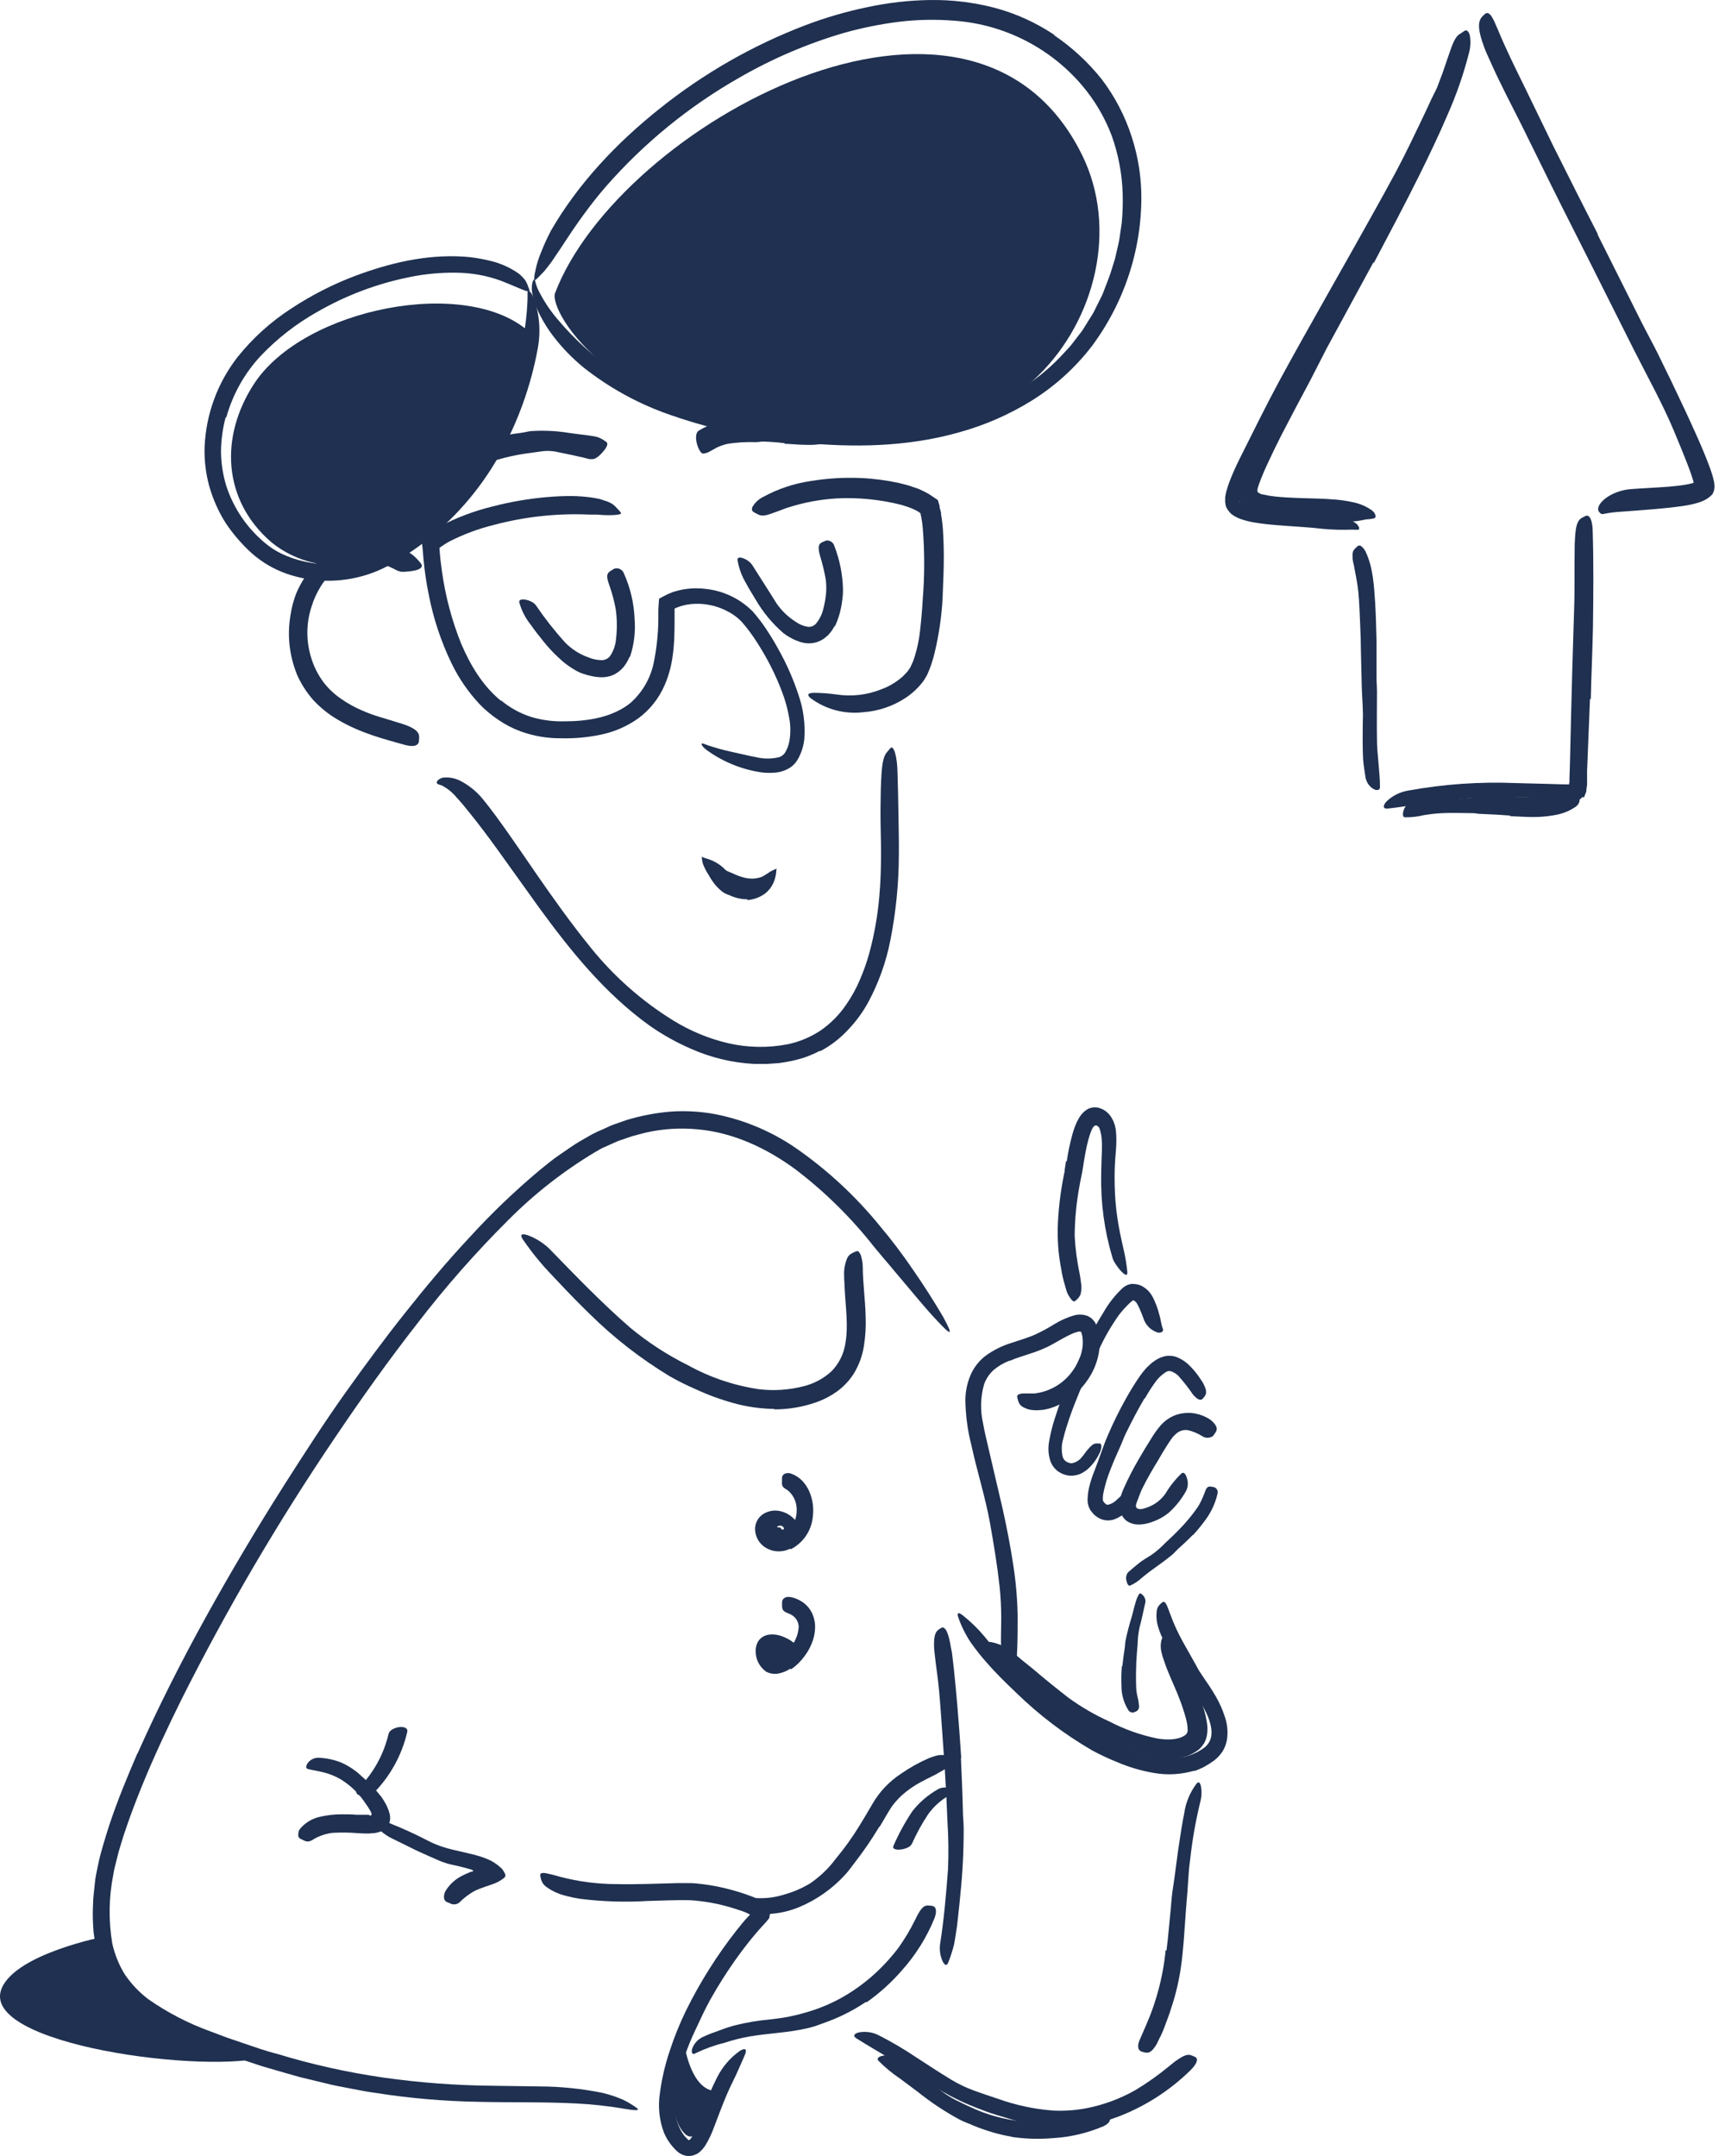 <svg width="156" height="195" viewBox="0 0 156 195" fill="none" xmlns="http://www.w3.org/2000/svg">
<path d="M26.829 60.931C26.154 59.239 25.963 57.392 26.278 55.598C26.377 54.941 26.547 54.298 26.786 53.679C27.233 52.613 27.884 51.645 28.705 50.83C28.896 50.619 29.127 50.446 29.338 50.254C29.566 50.07 29.805 49.898 30.052 49.741C30.561 49.432 31.114 49.202 31.693 49.06C32.709 48.833 33.764 48.841 34.777 49.084C35.407 49.228 36.016 49.451 36.59 49.746C36.875 49.888 37.145 50.058 37.396 50.254C37.635 50.468 37.856 50.701 38.058 50.95C38.302 51.262 38.029 51.482 37.544 51.593C37.265 51.655 36.981 51.693 36.696 51.708C36.544 51.72 36.392 51.72 36.24 51.708C36.098 51.675 35.961 51.626 35.832 51.559C35.385 51.315 34.914 51.117 34.427 50.969C33.97 50.823 33.496 50.736 33.017 50.71C32.05 50.688 31.106 50.998 30.34 51.588C29.807 51.975 29.356 52.464 29.012 53.027C28.654 53.598 28.373 54.214 28.177 54.859C27.704 56.29 27.671 57.831 28.081 59.281C28.322 60.179 28.736 61.022 29.299 61.761C29.735 62.317 30.255 62.803 30.839 63.2C31.438 63.623 32.081 63.98 32.758 64.265C33.808 64.744 34.921 64.999 36.048 65.368C36.297 65.445 36.528 65.512 36.796 65.612C37.717 65.991 37.947 66.303 37.904 66.802C37.902 66.915 37.889 67.027 37.866 67.138C37.755 67.493 37.295 67.55 36.648 67.382C34.729 66.845 32.571 66.308 30.479 65.051C29.679 64.577 28.952 63.989 28.321 63.305C27.694 62.591 27.184 61.781 26.81 60.907L26.829 60.931Z" fill="#1F3050"/>
<path d="M70.971 40.086C70.314 40.009 69.666 39.956 69.014 39.937C68.779 39.937 68.534 40 68.314 39.99C67.488 39.963 66.661 40.011 65.844 40.134C65.49 40.208 65.148 40.324 64.822 40.479C64.616 40.585 64.424 40.714 64.222 40.81C64.026 40.936 63.802 41.01 63.57 41.026C63.412 41.026 63.162 40.633 63.033 40.163C62.903 39.693 62.898 39.146 63.177 38.959C63.662 38.659 64.184 38.423 64.731 38.258C65.001 38.178 65.279 38.128 65.561 38.11C65.839 38.074 66.12 38.064 66.4 38.081C66.731 38.084 67.061 38.06 67.388 38.009C67.705 37.948 68.025 37.908 68.347 37.889C69.054 37.861 69.761 37.869 70.467 37.913L71.753 37.99C72.4 38.023 73.043 38.115 73.671 38.11C74.155 38.076 74.636 38.009 75.11 37.908C75.214 37.882 75.32 37.863 75.427 37.851C75.81 37.822 75.93 37.966 76.021 38.513C76.021 38.633 76.069 38.757 76.084 38.882C76.122 39.057 76.101 39.24 76.026 39.403C75.951 39.565 75.825 39.699 75.666 39.784C74.797 40.117 73.868 40.27 72.937 40.235C72.266 40.235 71.599 40.153 70.942 40.139L70.971 40.086Z" fill="#1F3050"/>
<path d="M44.505 39.669C44.927 39.549 45.373 39.467 45.804 39.366C46.236 39.266 46.682 39.203 47.123 39.151C47.45 39.112 47.761 39.007 48.083 38.987C49.234 38.917 50.389 38.976 51.526 39.165C52.03 39.227 52.534 39.309 53.037 39.357C53.354 39.414 53.685 39.438 53.997 39.52C54.312 39.624 54.605 39.787 54.86 39.999C55.023 40.139 54.86 40.479 54.548 40.844C54.236 41.208 53.838 41.568 53.527 41.525C53.455 41.525 53.383 41.525 53.316 41.525L53.109 41.477L52.711 41.371C52.438 41.314 52.164 41.261 51.891 41.189L50.198 40.839C49.844 40.78 49.485 40.768 49.128 40.805C48.769 40.858 48.404 40.897 48.044 40.954C47.236 41.051 46.435 41.2 45.646 41.4C45.157 41.522 44.677 41.666 44.207 41.832C43.471 42.068 42.756 42.363 42.068 42.714C41.566 43.028 41.086 43.374 40.629 43.75C40.533 43.839 40.432 43.922 40.327 44C39.919 44.264 39.718 44.225 39.368 43.832C39.286 43.745 39.195 43.659 39.123 43.568C39.001 43.43 38.934 43.251 38.934 43.067C38.934 42.882 39.001 42.704 39.123 42.566C39.929 41.703 40.91 41.023 42.001 40.57C42.81 40.188 43.647 39.867 44.505 39.611V39.669Z" fill="#1F3050"/>
<path d="M47.934 30.09C48.811 32.383 45.056 44.11 34.815 49.981C33.2 50.868 31.355 51.252 29.519 51.081C27.684 50.91 25.942 50.192 24.517 49.022C20.134 45.228 19.855 39.491 22.983 34.704C27.467 27.85 42.341 24.91 47.934 30.09Z" fill="#1F3050"/>
<path d="M50.193 26.517C49.608 28.066 55.469 38.872 76.05 39.755C82.396 40.028 89.188 38.585 93.869 33.999C99.068 28.934 101.126 20.646 97.85 14.003C87.883 -6.195 55.958 11.351 50.193 26.517Z" fill="#1F3050"/>
<path d="M136.595 73.766C135.785 73.704 134.979 73.651 134.197 73.627C133.9 73.625 133.603 73.6 133.31 73.55L131.746 73.526C131.223 73.526 130.7 73.526 130.182 73.56C129.664 73.594 129.257 73.646 128.806 73.718C128.23 73.862 127.639 73.93 127.046 73.92C126.667 73.92 126.945 72.697 127.626 72.543C128.833 72.275 130.07 72.168 131.305 72.227C132.062 72.234 132.819 72.185 133.569 72.078C133.772 72.034 133.98 72.016 134.187 72.025H134.816L136.058 72.049L137.583 72.092C138.351 72.092 139.123 72.159 139.862 72.092C140.386 72.05 140.901 71.932 141.392 71.742C141.492 71.703 141.589 71.658 141.684 71.608C141.807 71.541 141.949 71.516 142.087 71.536C142.237 71.598 142.37 71.695 142.476 71.819C142.548 71.891 142.629 71.958 142.696 72.035C142.931 72.275 142.902 72.634 142.538 72.936C142.012 73.311 141.412 73.567 140.778 73.689C140.205 73.803 139.625 73.87 139.041 73.891C138.197 73.92 137.377 73.843 136.557 73.819L136.595 73.766Z" fill="#1F3050"/>
<path d="M74.151 95.038C73.688 95.282 73.207 95.489 72.712 95.657C72.222 95.814 71.722 95.939 71.215 96.031C70.966 96.07 70.712 96.118 70.462 96.151L69.704 96.204C69.456 96.229 69.206 96.237 68.956 96.228C68.707 96.228 68.477 96.228 68.208 96.228C66.221 96.123 64.269 95.653 62.452 94.842C61.148 94.273 59.905 93.576 58.74 92.76C54.687 89.844 51.593 85.987 48.749 82.088L45.008 76.865C44.212 75.762 43.396 74.673 42.557 73.627C42.139 73.109 41.727 72.586 41.286 72.121C40.918 71.671 40.461 71.302 39.943 71.037C39.688 70.951 39.545 70.936 39.506 70.817C39.468 70.697 39.588 70.471 40.043 70.337C40.649 70.265 41.261 70.395 41.785 70.706C42.456 71.076 43.056 71.563 43.554 72.145C44.48 73.258 45.291 74.409 46.096 75.55C46.902 76.692 47.675 77.838 48.466 78.985C50.044 81.268 51.646 83.517 53.387 85.666C55.489 88.286 58.023 90.528 60.879 92.295C62.425 93.251 64.116 93.95 65.886 94.362C67.645 94.762 69.468 94.791 71.239 94.448C72.312 94.223 73.331 93.793 74.242 93.182C75.142 92.552 75.919 91.762 76.534 90.851C77.018 90.155 77.428 89.411 77.758 88.63C78.1 87.842 78.387 87.031 78.616 86.203C79.068 84.534 79.37 82.828 79.518 81.105C79.643 79.771 79.676 78.438 79.676 77.105C79.676 75.771 79.614 74.447 79.628 73.08L79.657 71.301C79.734 69.109 79.834 68.423 80.29 67.943C80.373 67.834 80.463 67.73 80.559 67.632C80.803 67.425 81.149 68.332 81.168 69.963C81.211 71.167 81.23 72.428 81.249 73.598C81.269 74.769 81.302 76.064 81.288 77.33C81.279 79.919 81.022 82.502 80.52 85.043C80.136 87.007 79.459 88.902 78.511 90.664C78.012 91.572 77.396 92.411 76.678 93.158C75.958 93.934 75.112 94.583 74.175 95.077L74.151 95.038Z" fill="#1F3050"/>
<path d="M121.846 26.071C120.455 28.512 119.064 30.954 117.707 33.409C117.227 34.306 116.748 35.222 116.268 36.119C115.424 37.673 114.585 39.232 113.808 40.81C113.414 41.597 113.04 42.393 112.704 43.208C112.537 43.611 112.383 44.014 112.258 44.412C112.135 44.717 112.078 45.044 112.09 45.372L112.134 45.453C112.164 45.487 112.197 45.518 112.234 45.544C112.295 45.586 112.359 45.623 112.426 45.655C112.581 45.724 112.742 45.782 112.906 45.827C113.277 45.92 113.653 45.989 114.033 46.033C114.805 46.129 115.601 46.177 116.393 46.216C117.41 46.269 118.441 46.297 119.482 46.403C120.011 46.45 120.537 46.535 121.055 46.657C121.62 46.774 122.156 47.006 122.628 47.338C122.756 47.433 122.853 47.563 122.906 47.712C122.935 47.813 122.906 47.875 122.858 47.904C122.81 47.933 122.513 47.904 122.23 47.904C121.379 47.936 120.527 47.913 119.678 47.837C118.345 47.674 116.944 47.621 115.525 47.501C114.815 47.444 114.086 47.372 113.352 47.242C112.957 47.173 112.569 47.072 112.191 46.94C111.964 46.859 111.747 46.753 111.544 46.623C111.486 46.58 111.4 46.523 111.337 46.47C111.275 46.417 111.222 46.345 111.165 46.283C111.057 46.157 110.965 46.019 110.891 45.87L110.829 45.635L110.8 45.396C110.791 45.314 110.791 45.232 110.8 45.151C110.797 45.089 110.797 45.026 110.8 44.964C110.829 44.761 110.87 44.561 110.925 44.364C111.023 44.009 111.143 43.66 111.285 43.319C111.548 42.652 111.846 42.014 112.153 41.4C113.294 39.122 114.45 36.767 115.673 34.493C117.026 31.999 118.417 29.529 119.808 27.064C120.668 25.545 121.525 24.026 122.379 22.507C123.664 20.205 124.974 17.898 126.216 15.586C127.175 13.787 128.024 11.984 128.888 10.171L129.444 8.976C130.163 7.49 130.466 7.058 130.926 6.88C131.026 6.833 131.13 6.796 131.238 6.77C131.545 6.736 131.454 7.446 130.984 8.574C129.588 11.931 127.818 15.289 126 18.646C124.647 21.135 123.247 23.61 121.87 26.085L121.846 26.071Z" fill="#1F3050"/>
<path d="M84.957 45.842L85.063 46.211C85.08 46.256 85.091 46.302 85.097 46.35V46.46L85.168 46.911C85.216 47.213 85.231 47.492 85.264 47.779C85.303 48.35 85.336 48.911 85.341 49.468C85.37 50.58 85.341 51.679 85.293 52.782C85.255 53.583 85.25 54.389 85.164 55.18C85.031 56.608 84.785 58.022 84.43 59.411C84.31 59.77 84.233 60.116 84.08 60.475L83.859 61.013C83.763 61.195 83.643 61.387 83.533 61.564C83.072 62.192 82.499 62.73 81.845 63.152C80.723 63.882 79.434 64.316 78.099 64.413C76.396 64.622 74.678 64.167 73.302 63.142C72.894 62.797 73.139 62.663 73.628 62.663C74.298 62.667 74.966 62.717 75.629 62.811C77.015 63.025 78.434 62.859 79.734 62.332C80.362 62.1 80.946 61.762 81.461 61.334C81.593 61.232 81.715 61.118 81.825 60.993L81.998 60.811C82.056 60.762 82.103 60.702 82.137 60.634L82.252 60.466C82.301 60.407 82.34 60.34 82.367 60.269L82.583 59.79C82.892 58.911 83.099 58 83.202 57.075C83.312 56.115 83.394 55.156 83.451 54.168C83.622 52.042 83.622 49.906 83.451 47.779C83.427 47.457 83.384 47.137 83.322 46.82C83.307 46.717 83.286 46.614 83.26 46.513C83.26 46.475 83.26 46.427 83.216 46.403L83.13 46.336C83.036 46.266 82.935 46.206 82.828 46.158L82.425 45.971C82.137 45.861 81.845 45.755 81.538 45.669C79.628 45.181 77.655 44.982 75.686 45.079C74.186 45.165 72.703 45.442 71.273 45.904C70.957 45.986 70.679 46.134 70.372 46.23C69.264 46.643 68.933 46.758 68.453 46.475C68.338 46.419 68.225 46.357 68.117 46.288C67.964 46.163 67.954 45.976 68.117 45.736C68.34 45.399 68.647 45.128 69.009 44.95C70.342 44.219 71.794 43.732 73.297 43.511C74.808 43.261 76.339 43.169 77.868 43.237C79.027 43.289 80.179 43.44 81.312 43.688L82.18 43.913L83.063 44.216C83.373 44.349 83.675 44.498 83.969 44.662L84.641 45.112L84.809 45.223C84.833 45.28 84.847 45.348 84.866 45.41L84.981 45.789L84.957 45.842Z" fill="#1F3050"/>
<path d="M45.324 63.358C46.113 64.012 47.018 64.511 47.991 64.831C48.999 65.136 50.051 65.274 51.104 65.238C53.267 65.238 55.474 64.84 57.037 63.56C58.158 62.557 58.907 61.205 59.162 59.722C59.434 58.324 59.559 56.902 59.536 55.478V55.151L59.565 54.672L59.603 54.192C59.603 54.144 59.627 54.13 59.666 54.115L59.771 54.058L59.973 53.952C60.112 53.88 60.246 53.804 60.385 53.741C60.524 53.679 60.687 53.617 60.764 53.583C60.961 53.502 61.167 53.463 61.364 53.401C62.161 53.209 62.986 53.162 63.8 53.262C65.427 53.429 66.945 54.159 68.093 55.324C68.597 55.904 69.058 56.522 69.469 57.171C69.882 57.804 70.256 58.456 70.611 59.118C71.247 60.3 71.779 61.536 72.199 62.811C72.657 64.11 72.84 65.491 72.736 66.864C72.685 67.325 72.567 67.776 72.386 68.203C72.296 68.424 72.183 68.637 72.05 68.836C71.899 69.057 71.709 69.249 71.489 69.402C71.071 69.678 70.588 69.844 70.088 69.881C69.632 69.922 69.173 69.908 68.721 69.838C67.001 69.561 65.369 68.888 63.954 67.871C63.512 67.55 63.383 67.282 63.474 67.248C63.565 67.214 63.791 67.339 64.213 67.474C64.635 67.608 65.229 67.795 65.949 67.953C66.304 68.039 66.697 68.121 67.105 68.212C67.513 68.303 67.93 68.399 68.366 68.481C69.056 68.651 69.777 68.651 70.467 68.481C70.692 68.406 70.884 68.255 71.009 68.054C71.176 67.766 71.298 67.454 71.369 67.128C71.508 66.398 71.508 65.647 71.369 64.917C71.233 64.131 71.022 63.361 70.74 62.615C70.16 61.072 69.419 59.595 68.529 58.207C68.102 57.519 67.621 56.866 67.09 56.255C66.84 55.992 66.559 55.759 66.256 55.559C65.937 55.355 65.6 55.18 65.249 55.036C64.387 54.688 63.455 54.55 62.529 54.633C62.074 54.674 61.628 54.782 61.205 54.955C61.165 54.967 61.127 54.983 61.09 55.003C61.066 55.027 60.994 55.027 61.004 55.075V55.199V55.478C61.004 57.554 61.047 59.876 60.093 61.996C59.581 63.176 58.767 64.2 57.733 64.965C56.708 65.696 55.541 66.203 54.308 66.452C53.124 66.699 51.915 66.807 50.706 66.773C49.477 66.781 48.255 66.572 47.099 66.154C46.384 65.895 45.706 65.545 45.08 65.114C44.455 64.698 43.877 64.216 43.358 63.675C42.347 62.593 41.503 61.366 40.854 60.034C39.894 58.055 39.196 55.959 38.777 53.799C38.557 52.724 38.398 51.641 38.298 50.556C38.274 50.283 38.25 50.01 38.23 49.736L38.173 49.199V48.911C38.166 48.865 38.166 48.818 38.173 48.772L38.269 48.719L38.715 48.336C38.824 48.232 38.943 48.139 39.07 48.058C39.31 47.909 39.549 47.736 39.789 47.602C41.295 46.813 42.891 46.21 44.542 45.808C46.167 45.384 47.824 45.1 49.497 44.959C50.236 44.892 50.965 44.863 51.718 44.863C52.31 44.871 52.901 44.916 53.488 44.998C53.728 45.031 53.968 45.074 54.145 45.113C54.322 45.151 54.514 45.223 54.672 45.276C54.935 45.35 55.185 45.462 55.416 45.607C55.575 45.73 55.719 45.87 55.848 46.024C55.953 46.13 56.052 46.242 56.145 46.36C56.227 46.508 55.987 46.551 55.488 46.585C55.181 46.601 54.874 46.601 54.567 46.585L53.987 46.542C53.776 46.542 53.545 46.542 53.31 46.542C50.402 46.411 47.491 46.725 44.677 47.472C43.272 47.816 41.911 48.324 40.624 48.983C40.474 49.06 40.329 49.149 40.192 49.247C40.052 49.329 39.917 49.421 39.789 49.52C39.708 49.592 39.736 49.564 39.741 49.559L39.78 50.067L39.832 50.624C39.876 50.993 39.924 51.367 39.976 51.736C40.286 53.94 40.859 56.097 41.684 58.164C42.533 60.178 43.689 62.082 45.31 63.387L45.324 63.358Z" fill="#1F3050"/>
<path d="M20.407 37.745C20.135 38.761 19.994 39.807 19.985 40.858C19.998 41.907 20.159 42.948 20.465 43.952C21.124 45.973 22.343 47.766 23.981 49.122C24.556 49.604 25.203 49.992 25.899 50.273C26.604 50.568 27.341 50.777 28.096 50.897C28.766 51.01 29.446 51.053 30.125 51.026C30.465 51.026 30.801 50.978 31.142 50.95C31.482 50.921 31.818 50.854 32.144 50.758C32.806 50.606 33.45 50.383 34.063 50.091L34.518 49.861L34.998 49.592C35.305 49.41 35.612 49.237 35.904 49.036C38.29 47.462 40.372 45.47 42.049 43.156C43.541 41.084 44.756 38.826 45.665 36.441C46.244 34.92 46.708 33.359 47.051 31.769C47.438 30.209 47.658 28.612 47.709 27.006C47.709 26.526 47.68 26.344 47.776 26.311C47.871 26.277 48.063 26.483 48.255 26.92C48.787 28.377 48.92 29.95 48.639 31.476C48.016 34.912 46.823 38.219 45.109 41.261C43.372 44.327 41.032 47.009 38.231 49.146C37.804 49.453 37.382 49.775 36.931 50.058C36.48 50.341 36.039 50.633 35.574 50.902C34.621 51.473 33.59 51.902 32.513 52.173C30.336 52.726 28.045 52.627 25.923 51.89C24.756 51.483 23.681 50.851 22.758 50.029C21.863 49.217 21.073 48.299 20.402 47.295C19.758 46.27 19.262 45.159 18.93 43.995C18.609 42.832 18.465 41.627 18.503 40.422C18.627 37.469 19.668 34.629 21.482 32.297C22.853 30.582 24.492 29.1 26.336 27.908C28.14 26.717 30.07 25.729 32.091 24.963C35.219 23.792 38.485 23.006 41.886 23.207C42.634 23.254 43.377 23.364 44.106 23.538C45.11 23.744 46.062 24.152 46.903 24.737C47.116 24.91 47.309 25.106 47.478 25.323C47.589 25.485 47.677 25.663 47.737 25.85C47.785 25.999 47.871 26.167 47.886 26.263C47.929 26.579 46.955 26.037 45.282 25.385C43.984 24.913 42.614 24.67 41.233 24.665C39.798 24.644 38.364 24.782 36.96 25.078C34.066 25.668 31.285 26.719 28.724 28.191C26.813 29.259 25.074 30.611 23.568 32.2C22.107 33.771 21.045 35.669 20.47 37.736L20.407 37.745Z" fill="#1F3050"/>
<path d="M95.346 3.197C96.967 4.297 98.413 5.636 99.634 7.168C100.821 8.732 101.736 10.485 102.339 12.353C102.947 14.21 103.243 16.155 103.217 18.109C103.195 20.025 102.926 21.931 102.416 23.778C101.674 26.479 100.438 29.019 98.771 31.27C97.274 33.226 95.438 34.898 93.351 36.206C91.282 37.494 89.036 38.475 86.684 39.117C82.017 40.436 77.115 40.498 72.386 40.023C68.151 39.678 63.982 38.763 59.992 37.304C57.425 36.347 55.021 34.999 52.864 33.309C51.788 32.442 50.821 31.446 49.987 30.344C49.567 29.788 49.195 29.198 48.874 28.579C48.54 27.953 48.295 27.283 48.145 26.589C48.074 26.25 48.074 25.901 48.145 25.562C48.212 25.327 48.308 25.231 48.346 25.27C48.385 25.308 48.389 25.442 48.457 25.639C48.532 25.905 48.635 26.162 48.764 26.407C49.196 27.239 49.715 28.024 50.313 28.747C51.16 29.765 52.082 30.719 53.071 31.601C55.066 33.335 57.335 34.726 59.786 35.716C62.258 36.739 64.83 37.503 67.46 37.995C70.116 38.498 72.804 38.819 75.504 38.954C78.196 39.104 80.897 38.943 83.552 38.474L84.741 38.249L85.921 37.947L86.511 37.793L87.087 37.601C87.475 37.472 87.864 37.347 88.248 37.208C89.011 36.916 89.758 36.584 90.487 36.215C90.847 36.023 91.221 35.855 91.572 35.64L92.612 34.992C93.983 34.098 95.231 33.029 96.325 31.812L96.742 31.361C96.881 31.208 96.992 31.04 97.121 30.882L97.86 29.922C98.085 29.582 98.291 29.232 98.507 28.886L98.833 28.368C98.934 28.196 99.016 28.009 99.107 27.826L99.706 26.627L100.186 25.375C100.351 24.958 100.495 24.532 100.618 24.099L100.819 23.457C100.881 23.241 100.92 23.02 100.972 22.804C101.064 22.368 101.193 21.936 101.251 21.49L101.443 20.162C101.529 19.274 101.558 18.381 101.529 17.49C101.471 15.708 101.136 13.946 100.536 12.267C99.905 10.603 98.993 9.06 97.84 7.705C96.406 6.025 94.654 4.645 92.684 3.645C90.714 2.645 88.566 2.044 86.363 1.878C84.677 1.738 82.982 1.768 81.302 1.969C79.614 2.182 77.943 2.52 76.305 2.981C73.028 3.943 69.878 5.289 66.918 6.991C62.373 9.568 58.293 12.888 54.845 16.814C54.097 17.672 53.407 18.55 52.735 19.476C51.488 21.188 50.783 22.382 50.212 23.188C49.995 23.531 49.758 23.861 49.502 24.176C49.334 24.405 49.147 24.619 48.941 24.814C48.79 24.983 48.63 25.143 48.461 25.294C48.255 25.438 48.27 25.083 48.461 24.282C48.575 23.774 48.735 23.278 48.941 22.8C49.205 22.124 49.507 21.464 49.847 20.823C52.284 16.617 55.737 12.943 59.661 9.821C63.639 6.636 68.089 4.09 72.851 2.276C74.643 1.595 76.486 1.056 78.362 0.664C80.254 0.251 82.182 0.029 84.118 0.002C86.087 -0.026 88.05 0.211 89.955 0.707C91.874 1.221 93.696 2.047 95.346 3.154V3.197Z" fill="#1F3050"/>
<path d="M56.932 59.411C56.799 59.734 56.621 60.038 56.405 60.312C56.152 60.618 55.836 60.865 55.479 61.037C55.129 61.191 54.749 61.266 54.366 61.257C54.053 61.248 53.741 61.206 53.436 61.133L53.109 61.056L52.803 60.96C52.598 60.901 52.4 60.821 52.212 60.72C51.584 60.384 51.006 59.961 50.495 59.463C49.994 59.001 49.53 58.499 49.109 57.962C48.73 57.483 48.356 57.032 48.011 56.523C47.523 55.922 47.166 55.226 46.961 54.48C46.908 54.24 47.191 54.178 47.536 54.24C47.719 54.273 47.895 54.334 48.059 54.422C48.236 54.502 48.388 54.63 48.495 54.792C49.284 55.951 50.151 57.055 51.09 58.096C51.675 58.698 52.388 59.159 53.177 59.444C53.558 59.607 53.966 59.697 54.38 59.708C54.541 59.713 54.7 59.678 54.843 59.606C54.986 59.534 55.109 59.427 55.201 59.296C55.491 58.848 55.665 58.335 55.709 57.804C55.819 56.898 55.81 55.982 55.68 55.08C55.551 54.379 55.368 53.69 55.134 53.017C55.086 52.868 55.028 52.724 54.985 52.571C54.836 52.01 54.903 51.804 55.321 51.573C55.412 51.525 55.489 51.463 55.57 51.429C55.743 51.379 55.929 51.397 56.089 51.48C56.249 51.563 56.37 51.705 56.429 51.876C57.004 53.161 57.329 54.545 57.388 55.953C57.484 57.116 57.345 58.287 56.98 59.396L56.932 59.411Z" fill="#1F3050"/>
<path d="M75.479 56.624L75.23 57.032C75.129 57.171 75.014 57.3 74.904 57.43C74.769 57.557 74.626 57.676 74.477 57.785C74.314 57.893 74.138 57.982 73.954 58.048C73.598 58.177 73.216 58.218 72.841 58.168C72.68 58.141 72.52 58.106 72.362 58.063L71.92 57.895C71.539 57.726 71.179 57.513 70.846 57.262C69.838 56.389 68.983 55.353 68.318 54.197C68.03 53.717 67.719 53.238 67.45 52.72C67.07 52.081 66.814 51.376 66.697 50.643C66.673 50.408 66.908 50.384 67.177 50.484C67.523 50.596 67.824 50.817 68.035 51.113C68.755 52.269 69.498 53.396 70.227 54.576C70.693 55.25 71.292 55.822 71.987 56.255C72.294 56.474 72.647 56.621 73.019 56.686C73.169 56.71 73.323 56.693 73.465 56.638C73.606 56.582 73.731 56.489 73.825 56.37C74.147 55.965 74.37 55.49 74.477 54.983C74.583 54.564 74.658 54.138 74.702 53.708C74.74 53.278 74.732 52.846 74.678 52.417C74.561 51.737 74.4 51.064 74.199 50.403C74.16 50.249 74.108 50.101 74.079 49.947C73.978 49.362 74.045 49.151 74.477 48.988C74.556 48.949 74.638 48.915 74.721 48.887C74.885 48.869 75.05 48.911 75.185 49.004C75.321 49.097 75.418 49.236 75.46 49.396C75.946 50.653 76.209 51.986 76.237 53.334C76.239 53.616 76.221 53.898 76.184 54.178C76.141 54.446 76.117 54.71 76.055 54.979C75.943 55.55 75.761 56.106 75.513 56.633L75.479 56.624Z" fill="#1F3050"/>
<path d="M12.441 158.591C14.325 154.356 16.417 150.235 18.647 146.202C20.877 142.168 23.237 138.196 25.707 134.307C27.516 131.472 29.333 128.642 31.286 125.898C32.998 123.5 34.763 121.102 36.61 118.776C38.456 116.449 40.36 114.166 42.389 111.994C44.399 109.783 46.558 107.713 48.85 105.797C49.45 105.317 50.016 104.837 50.634 104.425L51.565 103.787L52.044 103.466L52.524 103.178L53.507 102.612C53.842 102.434 54.187 102.274 54.539 102.132C54.889 101.984 55.224 101.792 55.589 101.677L56.663 101.302C57.96 100.909 59.294 100.654 60.644 100.54C62.002 100.445 63.365 100.524 64.702 100.775C67.348 101.298 69.857 102.364 72.07 103.907C74.859 105.857 77.366 108.182 79.518 110.819C80.606 112.109 81.626 113.456 82.574 114.852C83.533 116.238 84.439 117.649 85.288 119.097C86.291 120.934 85.993 120.781 84.77 119.476C84.152 118.829 83.332 117.874 82.372 116.723L80.804 114.862C80.525 114.531 80.247 114.186 79.945 113.845L79.039 112.761C76.989 110.152 74.618 107.812 71.983 105.797C69.35 103.849 66.323 102.439 63.134 102.147C61.529 101.987 59.909 102.091 58.337 102.454L57.167 102.765L56.011 103.159C55.632 103.303 55.277 103.485 54.908 103.638C54.726 103.725 54.539 103.797 54.356 103.892L53.824 104.199C50.95 105.92 48.302 107.994 45.943 110.372C43.005 113.299 40.263 116.417 37.737 119.706C35.151 123.016 32.7 126.46 30.355 129.937C25.177 137.575 20.505 145.545 16.369 153.794C15.112 156.336 13.908 158.907 12.839 161.531C12.306 162.84 11.803 164.159 11.352 165.498C11.117 166.16 10.934 166.836 10.723 167.507L10.469 168.524C10.375 168.858 10.301 169.198 10.248 169.541C9.838 171.596 9.806 173.709 10.153 175.776C10.374 176.774 10.761 177.727 11.299 178.597C11.88 179.445 12.592 180.194 13.409 180.817C15.142 182.029 17.027 183.007 19.016 183.724L20.518 184.29L22.033 184.808C23.045 185.149 24.048 185.513 25.074 185.767C28.213 186.723 31.42 187.438 34.667 187.906C37.895 188.364 41.149 188.611 44.409 188.645L48.725 188.707C50.672 188.711 52.612 188.909 54.519 189.297C55.143 189.46 55.627 189.614 56.021 189.777C56.355 189.906 56.676 190.067 56.98 190.257C57.212 190.39 57.435 190.539 57.647 190.703C57.853 190.899 57.407 190.895 56.457 190.727C55.007 190.479 53.543 190.319 52.073 190.247C49.195 190.098 46.212 190.17 43.176 190.098C40.099 190.042 37.031 189.775 33.991 189.297C33.218 189.197 32.456 189.043 31.689 188.895C30.921 188.746 30.154 188.612 29.401 188.415L27.117 187.863C26.364 187.657 25.611 187.432 24.858 187.216L23.731 186.89C23.352 186.775 22.988 186.64 22.614 186.52L20.383 185.762C18.901 185.244 17.419 184.688 15.956 184.012C14.845 183.505 13.783 182.898 12.781 182.199C11.734 181.457 10.821 180.542 10.081 179.494C9.38 178.404 8.892 177.191 8.642 175.92L8.493 174.985C8.44 174.673 8.445 174.366 8.416 174.054C8.383 173.439 8.383 172.823 8.416 172.208C8.416 171.594 8.522 171.004 8.57 170.4C8.618 169.795 8.766 169.181 8.886 168.591C9.006 168.001 9.165 167.416 9.337 166.845C9.51 166.275 9.673 165.704 9.86 165.143C10.603 162.893 11.5 160.73 12.426 158.581L12.441 158.591Z" fill="#1F3050"/>
<path d="M35.141 156.816C34.704 158.683 33.758 160.391 32.407 161.752C31.674 162.466 33.295 162.658 33.784 162.179C35.287 160.656 36.34 158.747 36.825 156.663C37.017 155.924 35.319 156.135 35.141 156.816Z" fill="#1F3050"/>
<path d="M33.372 164.184C33.434 164.184 33.516 164.231 33.573 164.184C33.595 164.151 33.605 164.112 33.602 164.073C33.602 164.016 33.602 164.04 33.511 163.819C33.378 163.575 33.227 163.341 33.06 163.119C32.49 162.246 31.737 161.508 30.853 160.956C30.451 160.718 30.023 160.528 29.578 160.39C29.007 160.212 28.422 160.14 27.832 159.996C27.645 159.943 27.659 159.704 27.832 159.459C27.943 159.309 28.087 159.188 28.254 159.104C28.421 159.021 28.605 158.978 28.791 158.979C29.517 159.005 30.233 159.16 30.906 159.435C31.561 159.734 32.163 160.139 32.686 160.634C33.344 161.203 33.948 161.833 34.489 162.514C34.623 162.716 34.758 162.922 34.878 163.143C34.911 163.2 34.941 163.259 34.969 163.32L35.074 163.565C35.141 163.72 35.194 163.88 35.233 164.044C35.315 164.363 35.291 164.7 35.165 165.004C35.019 165.294 34.769 165.52 34.465 165.637C34.275 165.711 34.077 165.764 33.875 165.795C33.674 165.795 33.463 165.833 33.338 165.833C33.041 165.833 32.762 165.833 32.484 165.809C31.687 165.74 30.885 165.727 30.086 165.771C29.52 165.84 28.972 166.014 28.47 166.284L28.187 166.457C28.05 166.529 27.895 166.563 27.741 166.553C27.591 166.516 27.447 166.458 27.314 166.38L27.117 166.28C27.067 166.243 27.027 166.195 27.002 166.138C26.977 166.082 26.967 166.02 26.973 165.958C26.975 165.862 26.985 165.765 27.002 165.67C27.033 165.56 27.089 165.459 27.165 165.373C27.633 164.83 28.267 164.458 28.968 164.313C29.598 164.169 30.241 164.097 30.887 164.097C31.367 164.097 31.803 164.097 32.235 164.136H32.863H33.376L33.372 164.184Z" fill="#1F3050"/>
<path d="M42.796 169.229C42.795 169.21 42.786 169.191 42.772 169.177L42.739 169.148L42.653 169.105C42.298 168.994 41.828 168.874 41.396 168.769C41.07 168.687 40.729 168.639 40.389 168.529C40.235 168.481 40.082 168.424 39.909 168.366L39.496 168.189L38.691 167.834C38.149 167.589 37.611 167.354 37.079 167.081L35.64 166.371C35.011 166.09 34.449 165.68 33.99 165.167C33.851 164.999 33.99 164.889 34.24 164.836C34.558 164.769 34.889 164.785 35.199 164.884C36.41 165.365 37.597 165.908 38.753 166.51C39.117 166.696 39.494 166.856 39.88 166.989C40.249 167.119 40.626 167.226 41.007 167.311L42.331 167.618L42.672 167.699L43.07 167.805C43.397 167.89 43.717 167.997 44.029 168.126C44.491 168.309 44.914 168.577 45.276 168.918C45.35 168.969 45.412 169.036 45.458 169.114C45.513 169.181 45.559 169.253 45.597 169.33C45.645 169.42 45.685 169.513 45.717 169.608C45.71 169.661 45.692 169.711 45.665 169.756C45.638 169.801 45.602 169.841 45.559 169.872C45.394 169.998 45.219 170.11 45.036 170.208C44.614 170.429 43.986 170.587 43.434 170.807L43.132 170.927L42.921 171.028C42.787 171.1 42.653 171.182 42.528 171.263C42.284 171.424 42.051 171.602 41.832 171.796C41.736 171.877 41.664 171.968 41.573 172.045C41.451 172.157 41.295 172.226 41.129 172.241C40.964 172.255 40.798 172.215 40.657 172.126C40.571 172.088 40.48 172.064 40.403 172.026C40.144 171.911 40.053 171.546 40.269 171.066C40.641 170.443 41.188 169.942 41.842 169.628C41.995 169.551 42.149 169.474 42.322 169.407L42.557 169.311L42.614 169.282C42.614 169.282 42.686 169.282 42.691 169.282L42.796 169.229Z" fill="#1F3050"/>
<path d="M69.326 173.786L68.645 174.534L68.261 174.98C68.045 175.239 67.83 175.498 67.623 175.767C67.201 176.294 66.803 176.846 66.405 177.402C65.625 178.518 64.899 179.674 64.228 180.87C63.748 181.738 63.331 182.645 62.913 183.547C62.161 185.11 61.597 186.757 61.234 188.453C61.064 189.273 61.009 190.113 61.071 190.947C61.122 191.74 61.396 192.502 61.863 193.144C61.973 193.259 62.103 193.413 62.199 193.499L62.261 193.552C62.266 193.55 62.272 193.548 62.278 193.548C62.283 193.548 62.289 193.55 62.294 193.552C62.294 193.552 62.294 193.523 62.294 193.581C62.37 193.536 62.436 193.475 62.486 193.403C62.587 193.266 62.675 193.12 62.75 192.967C63.077 192.266 63.367 191.549 63.618 190.818C63.95 189.83 64.354 188.869 64.827 187.94C65.308 186.96 66.027 186.115 66.918 185.484C67.537 185.129 67.551 185.46 67.307 185.988L66.865 186.99C66.693 187.384 66.496 187.83 66.252 188.309C65.825 189.163 65.455 190.084 65.091 191.034L64.534 192.497C64.335 193.042 64.081 193.566 63.777 194.06L63.618 194.281C63.556 194.358 63.479 194.439 63.407 194.516C63.316 194.605 63.218 194.686 63.115 194.761C62.965 194.849 62.803 194.915 62.635 194.957C62.291 195.043 61.927 194.999 61.613 194.833C61.497 194.778 61.388 194.707 61.292 194.621C61.218 194.563 61.149 194.499 61.086 194.43C60.63 193.977 60.269 193.437 60.026 192.842C59.62 191.732 59.498 190.538 59.671 189.369C59.841 188.055 60.139 186.76 60.563 185.503C60.969 184.256 61.461 183.038 62.035 181.858C63.297 179.299 64.819 176.877 66.578 174.63C66.774 174.381 66.971 174.15 67.177 173.891L67.417 173.608L67.571 173.445L67.71 173.297L67.786 173.225C67.786 173.201 67.854 173.167 67.786 173.148C67.674 173.077 67.555 173.018 67.431 172.97C67.292 172.913 67.23 172.884 66.952 172.793C66.674 172.702 66.443 172.625 66.184 172.548C64.968 172.177 63.712 171.948 62.443 171.867C61.196 171.829 59.858 171.906 58.563 171.934C56.526 172.058 54.482 171.992 52.457 171.738C52.003 171.667 51.553 171.571 51.109 171.45C50.504 171.301 49.932 171.037 49.426 170.673C49.166 170.496 48.984 170.227 48.917 169.92C48.882 169.81 48.861 169.695 48.855 169.579C48.855 169.416 49.052 169.373 49.335 169.416C49.762 169.499 50.185 169.605 50.601 169.733C52.271 170.176 53.991 170.403 55.719 170.409C57.517 170.452 59.369 170.366 61.273 170.318C61.613 170.318 61.997 170.318 62.381 170.318C62.765 170.318 63.134 170.366 63.503 170.409C64.24 170.497 64.971 170.631 65.69 170.812C66.05 170.898 66.405 170.999 66.755 171.105L67.283 171.273L67.547 171.364L67.974 171.522C68.587 171.767 69.312 172.026 69.504 172.433C69.542 172.534 69.504 172.644 69.504 172.75V172.798L69.667 172.764V172.793V172.87L69.643 173.028L69.59 173.34C69.585 173.394 69.574 173.447 69.556 173.498L69.398 173.695L69.336 173.767L69.326 173.786Z" fill="#1F3050"/>
<path d="M79.518 165.219C78.854 166.328 78.123 167.397 77.331 168.419C77.039 168.793 76.77 169.191 76.444 169.546C75.284 170.82 73.86 171.825 72.271 172.491C71.559 172.785 70.81 172.979 70.046 173.066C69.559 173.129 69.067 173.138 68.578 173.095C68.333 173.077 68.091 173.027 67.858 172.946C67.627 172.876 67.399 172.793 67.177 172.697C66.899 172.577 67.024 172.337 67.321 172.131C67.49 172.013 67.676 171.92 67.873 171.858C67.978 171.819 68.093 171.767 68.204 171.733L68.381 171.68H68.549C69.362 171.707 70.173 171.593 70.947 171.344C71.75 171.12 72.519 170.789 73.235 170.361C74.134 169.755 74.924 169.001 75.571 168.131C76.359 167.185 77.078 166.183 77.72 165.133C78.127 164.486 78.511 163.819 78.909 163.138C79.543 162.046 80.424 161.118 81.48 160.428C82.26 159.885 83.09 159.419 83.96 159.037C84.149 158.956 84.343 158.887 84.54 158.831C84.801 158.743 85.077 158.711 85.351 158.74C85.438 158.755 85.521 158.787 85.596 158.835C85.669 158.9 85.736 158.97 85.797 159.046C85.85 159.103 85.899 159.162 85.946 159.224C86.056 159.363 85.859 159.814 85.38 160.059L84.857 160.356C84.69 160.46 84.517 160.553 84.339 160.634C83.989 160.802 83.653 160.979 83.317 161.157C82.668 161.497 82.064 161.918 81.519 162.409C81.327 162.591 81.144 162.788 80.967 162.989L80.713 163.306L80.617 163.44L80.507 163.613C80.204 164.092 79.888 164.677 79.547 165.229L79.518 165.219Z" fill="#1F3050"/>
<path d="M78.323 181.057C77.133 181.86 75.843 182.505 74.486 182.976C74.242 183.057 74.007 183.158 73.752 183.24C73.498 183.321 73.273 183.388 72.999 183.451C71.182 183.863 69.469 183.897 67.762 184.194C67.009 184.327 66.267 184.515 65.541 184.755C64.623 184.981 63.73 185.303 62.879 185.715C62.654 185.854 62.51 185.715 62.582 185.35C62.66 185.102 62.79 184.872 62.964 184.678C63.138 184.484 63.351 184.329 63.589 184.223C64.069 183.993 64.582 183.815 65.052 183.647C65.533 183.458 66.024 183.298 66.524 183.168C67.53 182.92 68.553 182.748 69.584 182.655C70.194 182.587 70.812 182.511 71.407 182.386L72.285 182.184C72.573 182.113 72.856 182.017 73.143 181.94C74.402 181.561 75.605 181.018 76.722 180.323C77.413 179.894 78.073 179.413 78.693 178.885C79.64 178.074 80.497 177.164 81.249 176.17C81.806 175.388 82.3 174.564 82.727 173.704C82.823 173.517 82.904 173.33 83.01 173.143C83.398 172.462 83.619 172.299 84.06 172.352C84.16 172.357 84.259 172.37 84.357 172.39C84.669 172.477 84.731 172.87 84.525 173.46C83.822 175.2 82.822 176.805 81.571 178.203C80.623 179.298 79.546 180.272 78.362 181.105L78.323 181.057Z" fill="#1F3050"/>
<path d="M82.468 166.764C82.886 165.824 83.384 164.92 83.955 164.064C84.463 163.365 85.118 162.786 85.873 162.366C86.833 161.752 85.394 161.464 84.828 161.828C83.925 162.334 83.132 163.016 82.497 163.833C81.837 164.823 81.267 165.87 80.794 166.961C80.554 167.507 82.233 167.33 82.463 166.764H82.468Z" fill="#1F3050"/>
<path d="M96.359 192.391C94.536 192.395 92.725 192.11 90.992 191.547C90.368 191.355 89.749 191.187 89.15 190.962C88.55 190.736 88.104 190.564 87.576 190.343C87.049 190.122 86.521 189.863 86.018 189.604C85.022 189.07 84.053 188.486 83.116 187.854C82.286 187.307 81.451 186.775 80.617 186.266C79.547 185.619 78.468 185.009 77.427 184.348C77.106 184.137 77.259 183.921 77.677 183.82C78.284 183.707 78.911 183.798 79.461 184.079C80.619 184.668 81.74 185.327 82.818 186.05C83.893 186.751 84.943 187.441 86.018 188.094C86.667 188.486 87.353 188.816 88.066 189.077C88.795 189.345 89.553 189.595 90.287 189.839C91.875 190.406 93.531 190.76 95.212 190.89C96.241 190.943 97.271 190.87 98.282 190.674C99.828 190.368 101.315 189.816 102.685 189.038C103.729 188.408 104.726 187.702 105.669 186.928C105.88 186.76 106.081 186.588 106.297 186.424C107.122 185.844 107.448 185.739 107.861 185.945C107.956 185.979 108.047 186.023 108.134 186.074C108.388 186.257 108.206 186.707 107.654 187.249C105.961 188.91 103.974 190.241 101.793 191.173C100.939 191.54 100.055 191.832 99.15 192.046C98.235 192.253 97.302 192.376 96.364 192.41L96.359 192.391Z" fill="#1F3050"/>
<path d="M86.9 158.994C86.972 160.553 87.039 162.116 87.077 163.69C87.077 164.26 87.149 164.831 87.149 165.407C87.155 167.433 87.051 169.459 86.837 171.474C86.765 172.366 86.641 173.263 86.554 174.155C86.468 174.721 86.391 175.297 86.281 175.863C86.142 176.424 85.964 176.976 85.748 177.513C85.614 177.849 85.408 177.733 85.24 177.378C85.021 176.887 84.945 176.343 85.019 175.81C85.374 173.594 85.561 171.345 85.734 169.047C85.792 167.639 85.776 166.228 85.686 164.821C85.629 163.264 85.55 161.704 85.451 160.14L85.254 157.262C85.144 155.823 85.058 154.337 84.923 152.883C84.823 151.756 84.636 150.658 84.52 149.526C84.489 149.279 84.471 149.031 84.468 148.782C84.468 147.852 84.617 147.554 84.947 147.343C85.019 147.291 85.096 147.248 85.178 147.214C85.432 147.123 85.657 147.497 85.83 148.173C85.892 148.418 85.936 148.653 85.979 148.912C86.022 149.171 86.084 149.391 86.113 149.66C86.18 150.14 86.223 150.667 86.286 151.176C86.396 152.202 86.487 153.243 86.578 154.289C86.708 155.843 86.828 157.411 86.928 158.989L86.9 158.994Z" fill="#1F3050"/>
<path d="M105.491 176.405C105.654 175.162 105.75 173.882 105.884 172.568C105.932 172.088 105.951 171.608 106.023 171.129C106.282 169.527 106.445 167.867 106.714 166.217C106.834 165.483 106.939 164.745 107.093 164.016C107.23 163.039 107.613 162.113 108.206 161.325C108.407 161.08 108.546 161.253 108.609 161.574C108.687 161.994 108.677 162.425 108.58 162.84C108.138 164.628 107.818 166.444 107.621 168.275C107.539 168.836 107.496 169.421 107.457 170.016L107.4 170.913L107.328 171.781C107.218 173.047 107.146 174.333 107.045 175.618C106.978 176.419 106.901 177.225 106.781 178.016C106.599 179.26 106.304 180.485 105.899 181.676C105.764 182.156 105.582 182.582 105.419 183.038C105.256 183.494 105.083 183.94 104.853 184.362C104.762 184.549 104.68 184.741 104.575 184.933C104.153 185.599 103.903 185.738 103.476 185.623C103.378 185.603 103.282 185.574 103.189 185.537C102.887 185.403 102.848 184.99 103.064 184.506C103.385 183.777 103.697 183.067 103.999 182.319C104.289 181.571 104.539 180.809 104.748 180.036C105.071 178.844 105.294 177.628 105.414 176.4L105.491 176.405Z" fill="#1F3050"/>
<path d="M107.999 160.15C106.815 160.5 105.565 160.571 104.349 160.356C103.206 160.16 102.09 159.83 101.025 159.373C100.257 159.065 99.508 158.715 98.78 158.322C96.294 156.882 93.995 155.141 91.936 153.137C91.02 152.264 90.104 151.377 89.279 150.427C88.733 149.819 88.225 149.179 87.758 148.509C87.305 147.817 86.937 147.073 86.665 146.293C86.506 145.813 86.703 145.813 87.067 146.101C87.619 146.541 88.137 147.022 88.617 147.54C88.737 147.693 88.876 147.832 89.005 147.981C89.135 148.13 89.245 148.288 89.375 148.437C89.629 148.734 89.883 149.032 90.152 149.319C90.684 149.905 91.245 150.461 91.792 151.036C92.905 152.168 94.073 153.257 95.298 154.303C96.811 155.549 98.466 156.612 100.229 157.468C101.179 157.946 102.169 158.337 103.188 158.639C104.182 158.943 105.22 159.073 106.258 159.023C106.876 158.989 107.481 158.838 108.042 158.576C108.321 158.453 108.587 158.3 108.834 158.121C109.054 157.97 109.237 157.77 109.366 157.536C109.755 156.845 109.515 155.847 109.117 154.974C108.678 154.073 108.158 153.214 107.563 152.408L107.217 151.9C107.16 151.809 107.102 151.708 107.049 151.612L106.91 151.358C106.718 151.017 106.517 150.682 106.32 150.346C105.896 149.663 105.51 148.957 105.164 148.231C104.999 147.902 104.863 147.561 104.757 147.209C104.6 146.732 104.549 146.226 104.608 145.727C104.618 145.601 104.653 145.478 104.71 145.365C104.768 145.252 104.847 145.152 104.944 145.07C105.01 145 105.086 144.94 105.169 144.892C105.423 144.787 105.572 145.31 105.874 146.111C106.101 146.723 106.364 147.322 106.661 147.904C106.968 148.504 107.318 149.113 107.678 149.746C107.855 150.063 108.037 150.384 108.215 150.706L108.349 150.96L108.45 151.128L108.728 151.55C109.136 152.144 109.582 152.787 109.97 153.468C110.285 154.018 110.544 154.598 110.743 155.2C110.988 155.871 111.065 156.592 110.968 157.301C110.905 157.702 110.761 158.087 110.546 158.433C110.326 158.759 110.052 159.044 109.735 159.277C109.467 159.466 109.188 159.641 108.901 159.8C108.612 159.953 108.31 160.081 107.999 160.183V160.15Z" fill="#1F3050"/>
<path d="M91.303 123.064C90.779 123.261 90.293 123.544 89.864 123.903C89.477 124.254 89.18 124.693 89.001 125.184C88.672 126.327 88.636 127.534 88.895 128.695C89.053 129.611 89.303 130.556 89.509 131.482L90.67 136.451C91.044 138.129 91.37 139.808 91.629 141.516C91.867 143.036 92.001 144.572 92.032 146.111C92.032 147.07 92.032 148.029 91.998 148.988C91.965 149.948 91.888 150.907 91.778 151.866C91.706 152.466 91.447 152.384 91.173 151.866C90.787 151.066 90.573 150.193 90.545 149.305C90.492 148.346 90.545 147.334 90.545 146.35C90.547 145.405 90.499 144.461 90.401 143.521C90.195 141.631 89.874 139.683 89.533 137.765C89.121 135.453 88.363 133.098 87.845 130.7C87.499 129.355 87.317 127.973 87.303 126.584C87.315 125.842 87.466 125.108 87.749 124.421C88.044 123.714 88.519 123.096 89.125 122.627C89.84 122.109 90.636 121.714 91.48 121.457C92.272 121.184 93.054 120.977 93.759 120.637C94.305 120.376 94.837 120.085 95.351 119.764C95.921 119.411 96.538 119.14 97.183 118.958C97.586 118.855 98.011 118.884 98.397 119.04L98.685 119.212L98.91 119.452C98.981 119.527 99.04 119.613 99.083 119.706L99.217 119.97L99.375 120.493L99.447 121.001C99.457 121.172 99.457 121.344 99.447 121.515C99.456 121.684 99.448 121.855 99.423 122.023C99.299 123.063 98.911 124.053 98.296 124.901C97.692 125.76 96.893 126.463 95.965 126.954C95.546 127.182 95.097 127.352 94.632 127.457C94.427 127.506 94.218 127.534 94.008 127.539C93.832 127.563 93.652 127.563 93.476 127.539C93.313 127.539 93.169 127.501 93.034 127.477C92.917 127.444 92.803 127.4 92.694 127.347C92.524 127.288 92.372 127.185 92.253 127.05C92.165 126.932 92.101 126.799 92.066 126.656C92.024 126.544 91.998 126.426 91.989 126.306C91.989 126.143 92.181 126.066 92.469 126.033C92.608 126.033 92.761 126.033 92.948 126.033C93.039 126.033 93.135 126.033 93.231 126.033C93.327 126.033 93.447 126.033 93.557 126.033C94.269 125.95 94.954 125.712 95.565 125.337C96.175 124.962 96.697 124.458 97.092 123.86C97.506 123.282 97.779 122.615 97.888 121.913C97.936 121.579 97.936 121.24 97.888 120.905C97.88 120.831 97.863 120.759 97.836 120.69C97.836 120.632 97.812 120.541 97.783 120.522C97.754 120.503 97.754 120.431 97.74 120.435C97.68 120.423 97.618 120.423 97.558 120.435C97.32 120.485 97.09 120.564 96.872 120.67C96.344 120.905 95.797 121.241 95.178 121.582C93.84 122.34 92.44 122.584 91.341 123.073L91.303 123.064Z" fill="#1F3050"/>
<path d="M96.133 126.297C96.651 124.997 97.217 123.716 97.817 122.46C98.037 121.98 98.219 121.5 98.454 121.069C98.867 120.268 99.303 119.476 99.788 118.704C100.259 117.874 100.855 117.12 101.553 116.469C101.782 116.276 102.062 116.154 102.359 116.119C102.507 116.119 102.656 116.147 102.805 116.157C102.944 116.185 103.079 116.228 103.208 116.287C103.666 116.515 104.036 116.888 104.263 117.347C104.507 117.827 104.697 118.334 104.829 118.857C104.982 119.337 105.006 119.817 105.16 120.167C105.227 120.32 105.16 120.579 104.719 120.527C104.448 120.446 104.197 120.308 103.984 120.121C103.772 119.935 103.602 119.705 103.486 119.447C103.333 119.007 103.157 118.574 102.958 118.152C102.915 118.066 102.872 117.999 102.834 117.922C102.795 117.845 102.752 117.788 102.714 117.764C102.695 117.747 102.679 117.727 102.666 117.706C102.666 117.706 102.632 117.706 102.623 117.677C102.613 117.649 102.565 117.677 102.546 117.63C102.527 117.582 102.517 117.601 102.493 117.596C102.517 117.596 102.469 117.591 102.493 117.596C102.458 117.618 102.424 117.642 102.392 117.668C102.312 117.725 102.235 117.788 102.162 117.855C101.817 118.185 101.497 118.539 101.203 118.915C100.485 119.925 99.865 121.001 99.351 122.129C98.728 123.352 98.152 124.608 97.625 125.884C97.299 126.666 96.987 127.457 96.713 128.258C96.507 128.863 96.31 129.472 96.166 130.086C95.99 130.641 95.972 131.234 96.114 131.798C96.173 131.964 96.286 132.106 96.435 132.201C96.579 132.291 96.745 132.34 96.915 132.345C97.29 132.284 97.627 132.077 97.85 131.769C97.98 131.63 98.09 131.467 98.215 131.29C98.694 130.709 98.915 130.508 99.27 130.556C99.347 130.556 99.423 130.556 99.476 130.556C99.634 130.589 99.682 131.002 99.38 131.544C99.16 131.99 98.867 132.395 98.512 132.743C98.298 132.949 98.056 133.124 97.793 133.261C97.467 133.417 97.108 133.49 96.747 133.472C96.382 133.436 96.031 133.311 95.725 133.108C95.411 132.886 95.167 132.58 95.02 132.225C94.814 131.649 94.761 131.029 94.867 130.426C94.989 129.698 95.166 128.98 95.394 128.278C95.61 127.592 95.85 126.925 96.095 126.263L96.133 126.297Z" fill="#1F3050"/>
<path d="M103.5 126.474C102.901 127.491 102.349 128.556 101.821 129.63C101.629 130.024 101.486 130.441 101.308 130.834C100.987 131.539 100.68 132.244 100.406 132.959C100.127 133.655 99.914 134.376 99.769 135.113C99.744 135.261 99.733 135.412 99.735 135.563C99.728 135.66 99.753 135.756 99.807 135.837L99.845 135.88L99.903 135.952C99.944 135.98 99.983 136.012 100.018 136.048C100.054 136.061 100.09 136.077 100.123 136.096C100.157 136.096 100.181 136.096 100.219 136.096C100.531 136.019 100.813 135.852 101.03 135.616C101.351 135.31 101.698 135.033 102.066 134.786C102.349 134.618 102.445 134.868 102.464 135.218C102.481 135.427 102.468 135.637 102.426 135.842C102.381 136.097 102.261 136.332 102.08 136.518C101.703 136.945 101.22 137.266 100.68 137.448C100.481 137.502 100.276 137.523 100.071 137.511C99.854 137.493 99.642 137.434 99.447 137.338C99.271 137.253 99.109 137.141 98.967 137.007C98.903 136.955 98.846 136.894 98.8 136.825L98.608 136.59L98.454 136.268C98.421 136.153 98.397 136.038 98.368 135.923C98.347 135.741 98.347 135.558 98.368 135.376C98.386 135.087 98.429 134.8 98.497 134.518C98.619 134.009 98.779 133.51 98.977 133.026C99.399 131.976 99.73 130.872 100.181 129.832C100.672 128.684 101.225 127.563 101.836 126.474C102.21 125.803 102.613 125.146 103.059 124.498C103.233 124.246 103.422 124.004 103.625 123.774C103.735 123.659 103.85 123.553 103.965 123.448L104.138 123.285L104.335 123.141C104.606 122.935 104.913 122.782 105.241 122.69C105.415 122.638 105.597 122.617 105.778 122.627C105.961 122.625 106.142 122.653 106.316 122.709C106.804 122.884 107.246 123.169 107.606 123.544C107.942 123.876 108.242 124.243 108.503 124.637C108.608 124.81 108.738 124.968 108.829 125.146C109.174 125.817 109.117 126.105 108.886 126.364C108.837 126.429 108.783 126.49 108.723 126.546C108.522 126.709 108.215 126.517 107.879 126.119C107.473 125.523 107.027 124.954 106.546 124.417C106.361 124.241 106.14 124.107 105.898 124.023C105.817 124 105.732 123.996 105.648 124.011C105.565 124.026 105.487 124.06 105.419 124.11C105.04 124.351 104.714 124.666 104.459 125.035C104.126 125.496 103.82 125.977 103.543 126.474H103.5Z" fill="#1F3050"/>
<path d="M104.791 131.985C104.253 132.853 103.74 133.741 103.294 134.642C103.136 134.969 103.021 135.319 102.901 135.626L102.819 135.832L102.762 135.995C102.762 136.057 102.762 136.072 102.728 136.096C102.725 136.121 102.725 136.147 102.728 136.172C102.722 136.229 102.733 136.286 102.76 136.336C102.788 136.386 102.83 136.426 102.882 136.451C103.047 136.51 103.229 136.51 103.395 136.451C103.681 136.376 103.957 136.27 104.22 136.134C104.701 135.877 105.113 135.507 105.419 135.055C105.816 134.394 106.3 133.789 106.858 133.256C107.059 133.098 107.251 133.343 107.337 133.693C107.403 133.88 107.43 134.078 107.418 134.276C107.406 134.473 107.354 134.666 107.266 134.844C106.855 135.591 106.32 136.263 105.683 136.83C105.314 137.13 104.902 137.373 104.46 137.549C104.245 137.641 104.024 137.717 103.798 137.774C103.518 137.849 103.229 137.886 102.939 137.885C102.544 137.884 102.16 137.758 101.841 137.525C101.544 137.27 101.347 136.918 101.284 136.532C101.263 136.436 101.249 136.338 101.241 136.24V135.937C101.258 135.776 101.284 135.616 101.318 135.458C101.39 135.205 101.478 134.956 101.582 134.714C102.018 133.726 102.513 132.765 103.064 131.836C103.39 131.27 103.731 130.714 104.081 130.158C104.346 129.708 104.651 129.282 104.992 128.887C105.378 128.461 105.864 128.14 106.407 127.951C106.846 127.812 107.308 127.761 107.766 127.801C108.225 127.842 108.671 127.973 109.079 128.186C109.26 128.271 109.429 128.379 109.582 128.508C110.124 129.011 110.139 129.299 109.846 129.673C109.797 129.751 109.743 129.825 109.683 129.894C109.541 129.99 109.374 130.041 109.203 130.041C109.032 130.041 108.865 129.99 108.724 129.894C108.32 129.641 107.878 129.456 107.414 129.347C107.219 129.321 107.021 129.339 106.834 129.4C106.647 129.462 106.476 129.565 106.335 129.702L106.148 129.88C106.093 129.955 106.033 130.027 105.97 130.095C105.851 130.263 105.711 130.465 105.577 130.676C105.309 131.098 105.04 131.539 104.786 131.985H104.791Z" fill="#1F3050"/>
<path d="M107.874 138.82C107.438 139.271 106.982 139.698 106.522 140.11C106.359 140.264 106.21 140.437 106.042 140.59C105.428 141.103 104.79 141.549 104.124 142.029C103.846 142.24 103.567 142.451 103.299 142.672C102.975 142.982 102.6 143.233 102.191 143.415C102.056 143.468 101.927 143.247 101.874 142.974C101.834 142.843 101.827 142.704 101.853 142.569C101.879 142.435 101.937 142.309 102.023 142.202C102.354 141.909 102.69 141.631 103.03 141.357C103.371 141.084 103.759 140.878 104.138 140.628C104.581 140.316 104.992 139.961 105.366 139.568C105.802 139.165 106.234 138.758 106.647 138.326C106.906 138.062 107.155 137.794 107.39 137.511C107.753 137.09 108.089 136.648 108.397 136.187C108.605 135.818 108.783 135.433 108.93 135.036L109.03 134.777C109.174 134.465 109.304 134.407 109.611 134.475C109.683 134.475 109.755 134.499 109.822 134.518C109.931 134.561 110.02 134.642 110.073 134.746C110.126 134.851 110.139 134.971 110.11 135.084C109.922 135.91 109.571 136.691 109.078 137.381C108.709 137.896 108.309 138.388 107.879 138.854L107.874 138.82Z" fill="#1F3050"/>
<path d="M101.5 150.696C101.562 150.13 101.634 149.564 101.721 149.003C101.749 148.797 101.749 148.59 101.788 148.384C101.937 147.665 102.128 146.945 102.339 146.259C102.421 145.947 102.512 145.636 102.584 145.329C102.642 145.127 102.69 144.931 102.757 144.734C102.821 144.535 102.91 144.345 103.021 144.168C103.092 144.058 103.251 144.144 103.385 144.312C103.462 144.394 103.519 144.492 103.553 144.599C103.588 144.706 103.597 144.819 103.582 144.931C103.399 145.693 103.26 146.461 103.044 147.233C102.946 147.716 102.891 148.207 102.881 148.701C102.833 149.238 102.79 149.78 102.761 150.327C102.761 150.667 102.733 151.003 102.733 151.339C102.733 151.852 102.733 152.37 102.766 152.873C102.8 153.272 102.939 153.65 102.982 154.039C102.982 154.125 103.006 154.207 103.006 154.293C103.023 154.409 102.997 154.528 102.932 154.626C102.868 154.724 102.769 154.795 102.656 154.826C102.605 154.851 102.552 154.871 102.498 154.888C102.393 154.901 102.287 154.88 102.196 154.827C102.105 154.774 102.034 154.693 101.994 154.595C101.6 153.934 101.4 153.174 101.419 152.403C101.393 151.832 101.406 151.26 101.457 150.691L101.5 150.696Z" fill="#1F3050"/>
<path d="M96.469 105.048C96.594 104.192 96.773 103.345 97.006 102.511C97.068 102.295 97.14 102.075 97.227 101.854C97.27 101.739 97.318 101.629 97.371 101.514C97.423 101.398 97.442 101.37 97.486 101.293C97.525 101.21 97.57 101.13 97.62 101.053C97.799 100.751 98.052 100.499 98.354 100.319C98.648 100.165 98.987 100.117 99.313 100.185C99.804 100.305 100.228 100.613 100.493 101.043L100.685 101.389C100.728 101.494 100.79 101.677 100.814 101.749C100.862 101.925 100.898 102.104 100.92 102.286C100.97 102.862 100.97 103.441 100.92 104.017C100.872 104.569 100.834 105.058 100.814 105.59C100.779 106.635 100.802 107.681 100.882 108.723C100.964 109.65 101.097 110.572 101.28 111.485C101.395 112.066 101.534 112.646 101.663 113.231C101.792 113.817 101.886 114.409 101.946 115.006C101.989 115.38 101.822 115.375 101.539 115.121C101.36 114.954 101.199 114.769 101.059 114.569C100.963 114.444 100.875 114.313 100.795 114.176L100.675 113.955C100.646 113.874 100.618 113.792 100.594 113.711C99.874 111.297 99.534 108.785 99.587 106.267C99.587 105.514 99.63 104.746 99.654 103.974C99.667 103.619 99.656 103.263 99.62 102.909C99.604 102.748 99.577 102.587 99.538 102.43C99.514 102.314 99.481 102.201 99.443 102.089C99.423 102.019 99.386 101.955 99.335 101.903C99.283 101.851 99.22 101.813 99.15 101.792C98.987 101.763 98.877 101.912 98.8 102.041C98.8 102.041 98.747 102.147 98.709 102.228L98.608 102.487C98.546 102.665 98.488 102.852 98.435 103.039C98.335 103.418 98.243 103.811 98.171 104.209C98.076 104.689 97.999 105.197 97.922 105.706C97.845 106.214 97.711 106.722 97.629 107.231C97.347 108.73 97.199 110.252 97.188 111.778C97.248 112.942 97.4 114.1 97.644 115.241C97.692 115.495 97.73 115.749 97.759 116.013C97.823 116.362 97.81 116.72 97.721 117.064C97.645 117.249 97.527 117.413 97.375 117.543C97.308 117.596 97.251 117.663 97.198 117.697C97.145 117.73 97.001 117.697 96.876 117.519C96.691 117.292 96.546 117.034 96.45 116.757C96.315 116.243 96.138 115.73 96.042 115.193C95.946 114.656 95.845 114.104 95.773 113.538C95.638 112.379 95.616 111.21 95.706 110.046C95.759 109.188 95.86 108.334 95.994 107.485C96.061 107.058 96.138 106.636 96.224 106.214L96.287 105.897V105.773L96.311 105.638L96.402 105.029L96.469 105.048Z" fill="#1F3050"/>
<path d="M70.031 127.429C68.778 127.416 67.533 127.239 66.328 126.901C65.155 126.579 64.011 126.158 62.908 125.644C62.105 125.298 61.322 124.907 60.562 124.474C57.954 122.897 55.54 121.02 53.368 118.881C52.408 117.951 51.449 116.963 50.547 116.003C49.962 115.385 49.368 114.771 48.821 114.123C48.274 113.476 47.761 112.79 47.276 112.09C46.979 111.648 47.209 111.548 47.703 111.711C48.442 111.981 49.117 112.403 49.684 112.948C52.082 115.414 54.413 117.841 56.984 120.076C58.583 121.404 60.331 122.542 62.193 123.467C64.171 124.565 66.33 125.301 68.568 125.639C69.925 125.812 71.304 125.727 72.63 125.39C73.59 125.161 74.475 124.691 75.201 124.023C75.895 123.312 76.339 122.394 76.467 121.409C76.726 119.831 76.467 118.2 76.386 116.517C76.386 116.143 76.333 115.773 76.338 115.385C76.311 114.866 76.396 114.347 76.587 113.864C76.642 113.723 76.727 113.595 76.837 113.49C76.941 113.404 77.057 113.335 77.182 113.284C77.279 113.234 77.38 113.193 77.484 113.159C77.633 113.13 77.734 113.27 77.849 113.533C77.964 113.888 78.024 114.259 78.026 114.632C78.026 116.023 78.252 117.51 78.285 119.126C78.319 119.97 78.271 120.815 78.141 121.649C78.009 122.585 77.682 123.484 77.182 124.287C76.786 124.895 76.282 125.425 75.695 125.851C75.136 126.255 74.522 126.578 73.873 126.81C72.641 127.248 71.343 127.472 70.035 127.472L70.031 127.429Z" fill="#1F3050"/>
<path d="M71.451 140.072C71.1 140.247 70.71 140.329 70.319 140.31C69.928 140.292 69.548 140.173 69.216 139.966C68.922 139.781 68.682 139.523 68.519 139.217C68.356 138.91 68.275 138.567 68.285 138.221C68.296 137.975 68.364 137.734 68.482 137.518C68.6 137.302 68.765 137.116 68.966 136.973C69.362 136.706 69.839 136.585 70.314 136.633C70.856 136.698 71.361 136.939 71.753 137.319C71.935 137.486 72.086 137.684 72.199 137.904C72.29 138.099 72.341 138.312 72.347 138.527C72.345 138.739 72.282 138.946 72.165 139.122C72.04 139.294 71.875 139.434 71.686 139.53C71.348 139.707 70.967 139.785 70.587 139.755C70.216 139.715 69.865 139.561 69.585 139.314C69.389 139.163 69.234 138.965 69.135 138.739C69.035 138.513 68.994 138.265 69.014 138.019C69.049 137.742 69.182 137.487 69.388 137.3C69.477 137.217 69.579 137.151 69.69 137.103C69.786 137.052 69.89 137.018 69.997 137.002C70.256 136.949 70.266 137.247 70.242 137.573V137.818C70.242 137.899 70.242 137.981 70.266 138.043C70.29 138.105 70.338 138.173 70.333 138.177C70.322 138.166 70.309 138.156 70.295 138.149H70.405C70.405 138.149 70.463 138.149 70.496 138.149C70.53 138.149 70.496 138.149 70.53 138.149C70.563 138.149 70.558 138.187 70.597 138.216L70.688 138.292V138.316C70.702 138.33 70.72 138.341 70.739 138.347C70.758 138.353 70.778 138.354 70.798 138.35C70.814 138.348 70.829 138.342 70.842 138.334C70.856 138.326 70.867 138.314 70.876 138.301C70.884 138.288 70.89 138.273 70.892 138.258C70.895 138.242 70.894 138.226 70.889 138.211C70.868 138.155 70.833 138.106 70.786 138.068C70.74 138.03 70.685 138.005 70.626 137.995C70.56 137.984 70.493 137.987 70.428 138.004C70.364 138.02 70.304 138.05 70.251 138.091C69.964 138.302 70.223 138.825 70.635 138.786C70.697 138.784 70.759 138.773 70.817 138.753C70.892 138.732 70.964 138.7 71.028 138.657C71.213 138.544 71.375 138.4 71.508 138.23C71.939 137.651 72.125 136.926 72.026 136.211C71.954 135.679 71.694 135.191 71.292 134.834C71.214 134.772 71.13 134.716 71.043 134.666C70.75 134.475 70.693 134.379 70.722 133.947C70.722 133.851 70.722 133.75 70.722 133.654C70.726 133.579 70.751 133.505 70.793 133.442C70.835 133.379 70.893 133.328 70.961 133.295C71.058 133.253 71.163 133.231 71.268 133.231C71.374 133.231 71.478 133.253 71.575 133.295C71.95 133.432 72.288 133.653 72.563 133.942C72.831 134.231 73.047 134.563 73.201 134.925C73.5 135.63 73.606 136.401 73.508 137.161C73.453 137.785 73.241 138.385 72.89 138.904C72.539 139.424 72.062 139.845 71.503 140.129L71.451 140.072Z" fill="#1F3050"/>
<path d="M71.474 150.921L71.282 151.036C71.2 151.084 71.115 151.128 71.028 151.166C70.843 151.248 70.65 151.31 70.453 151.353C70.062 151.438 69.654 151.385 69.297 151.204C68.99 150.989 68.742 150.701 68.575 150.366C68.407 150.031 68.326 149.66 68.338 149.286C68.337 148.94 68.448 148.604 68.654 148.327C68.881 148.061 69.199 147.889 69.546 147.847C69.954 147.799 70.368 147.853 70.75 148.005C71.094 148.128 71.418 148.303 71.709 148.523C71.865 148.644 72.007 148.783 72.132 148.936C72.301 149.134 72.411 149.377 72.448 149.636C72.464 149.807 72.441 149.979 72.381 150.14C72.323 150.277 72.238 150.401 72.132 150.504C71.974 150.654 71.785 150.768 71.58 150.84C71.425 150.903 71.265 150.95 71.1 150.979C70.919 151.016 70.733 151.024 70.549 151.003C70.194 150.955 69.861 150.805 69.589 150.571C69.392 150.42 69.235 150.222 69.133 149.995C69.031 149.768 68.987 149.52 69.004 149.271C69.04 148.995 69.172 148.74 69.378 148.552C69.465 148.466 69.568 148.398 69.68 148.35C69.777 148.301 69.88 148.267 69.987 148.25C70.251 148.197 70.261 148.49 70.237 148.821V149.065C70.237 149.147 70.237 149.228 70.237 149.291C70.237 149.353 70.314 149.42 70.304 149.42L70.27 149.396H70.357C70.357 149.396 70.424 149.396 70.453 149.396H70.481C70.481 149.396 70.51 149.439 70.553 149.468C70.61 149.524 70.682 149.562 70.76 149.578H70.793C70.793 149.578 70.856 149.578 70.904 149.578L71.023 149.54H71.057C71.057 149.54 71.057 149.516 71.134 149.612C71.378 149.895 71.532 149.837 71.369 149.852C71.315 149.856 71.263 149.871 71.215 149.895L71.11 149.943L71.057 149.972C71.064 149.945 71.064 149.917 71.057 149.89C70.922 149.729 70.754 149.598 70.565 149.505C70.376 149.413 70.169 149.361 69.959 149.353H69.829C69.814 149.312 69.792 149.275 69.762 149.243C69.762 149.214 69.724 149.243 69.872 149.281C69.872 149.281 69.872 149.315 69.872 149.343C69.868 149.407 69.868 149.471 69.872 149.535C69.879 149.579 69.889 149.622 69.901 149.665C69.912 149.71 69.932 149.752 69.96 149.79C69.988 149.827 70.024 149.858 70.064 149.881C70.155 149.917 70.256 149.917 70.347 149.881C70.418 149.865 70.486 149.839 70.549 149.804C70.648 149.747 70.744 149.684 70.836 149.617C71.029 149.476 71.205 149.315 71.364 149.137C71.873 148.596 72.18 147.897 72.232 147.156C72.228 146.917 72.157 146.683 72.028 146.481C71.898 146.28 71.715 146.118 71.498 146.015C71.417 145.957 71.297 145.938 71.206 145.885C70.832 145.727 70.726 145.612 70.726 145.18C70.726 145.079 70.726 144.979 70.726 144.887C70.755 144.571 71.047 144.365 71.517 144.451C71.695 144.485 71.869 144.538 72.035 144.609C72.22 144.682 72.395 144.775 72.558 144.887C72.919 145.13 73.213 145.46 73.412 145.847C73.609 146.248 73.713 146.69 73.714 147.137C73.711 147.544 73.647 147.948 73.522 148.336C73.347 148.867 73.085 149.364 72.745 149.809C72.415 150.266 72.007 150.664 71.541 150.984L71.474 150.921Z" fill="#1F3050"/>
<path d="M105.625 159.095C104.723 159.054 103.831 158.892 102.972 158.615C102.163 158.368 101.372 158.066 100.603 157.713C100.047 157.464 99.481 157.234 98.953 156.951C97.106 155.925 95.353 154.737 93.715 153.401C92.991 152.816 92.243 152.245 91.557 151.622C91.099 151.235 90.666 150.818 90.262 150.375C89.872 149.909 89.531 149.405 89.245 148.869C89.068 148.528 89.279 148.451 89.672 148.528C90.224 148.639 90.749 148.854 91.221 149.161L91.571 149.415L91.893 149.698C92.113 149.881 92.325 150.072 92.55 150.25C92.991 150.61 93.447 150.96 93.883 151.339C94.761 152.082 95.668 152.811 96.598 153.535C97.755 154.379 98.996 155.1 100.301 155.689C101.672 156.405 103.136 156.926 104.651 157.238C105.543 157.382 106.488 157.382 107.112 156.979L107.189 156.931C107.266 156.87 107.327 156.79 107.364 156.698C107.402 156.606 107.416 156.507 107.404 156.409C107.392 156.084 107.342 155.762 107.256 155.449C107.072 154.77 106.848 154.102 106.584 153.449C106.167 152.365 105.625 151.32 105.26 150.178C105.163 149.931 105.087 149.676 105.035 149.415C104.947 149.061 104.947 148.691 105.035 148.336C105.065 148.23 105.115 148.131 105.184 148.045C105.252 147.958 105.337 147.886 105.433 147.833C105.515 147.772 105.604 147.72 105.697 147.679C105.985 147.574 106.268 147.933 106.56 148.533C106.968 149.43 107.275 150.36 107.668 151.324C108.061 152.288 108.45 153.281 108.805 154.389C108.973 154.894 109.095 155.412 109.169 155.938C109.188 156.098 109.196 156.258 109.193 156.418C109.194 156.639 109.17 156.86 109.121 157.075C109.071 157.293 108.989 157.501 108.877 157.694C108.755 157.881 108.611 158.053 108.45 158.207C108.214 158.397 107.957 158.558 107.683 158.687C107.458 158.795 107.224 158.88 106.982 158.941C106.756 158.997 106.527 159.04 106.296 159.071C106.076 159.071 105.855 159.099 105.639 159.104L105.625 159.095Z" fill="#1F3050"/>
<path d="M91.509 193.264C90.304 193.051 89.127 192.706 87.998 192.233C87.6 192.046 87.173 191.921 86.79 191.71C85.45 190.988 84.178 190.145 82.991 189.192L81.398 188.002C80.695 187.529 80.039 186.988 79.441 186.386C79.264 186.194 79.441 186.012 79.811 185.935C80.239 185.839 80.688 185.907 81.067 186.127C81.779 186.582 82.464 187.077 83.12 187.609C83.461 187.854 83.797 188.089 84.127 188.367C84.459 188.645 84.804 188.847 85.135 189.125C85.541 189.432 85.973 189.705 86.425 189.94C86.905 190.166 87.346 190.396 87.811 190.597C88.82 191.069 89.881 191.42 90.972 191.643C91.305 191.72 91.644 191.776 91.984 191.811L92.497 191.878H93.015C94.07 191.934 95.128 191.879 96.171 191.715C96.982 191.56 97.782 191.358 98.57 191.111C98.742 191.063 98.91 191.005 99.088 190.962C99.749 190.828 99.984 190.9 100.205 191.254C100.261 191.333 100.313 191.414 100.359 191.499C100.483 191.777 100.263 192.084 99.797 192.305C98.345 192.928 96.795 193.293 95.217 193.384C93.986 193.49 92.747 193.455 91.524 193.279L91.509 193.264Z" fill="#1F3050"/>
<path d="M64.851 189.125C62.505 189.202 61.901 184.981 61.901 184.981C61.901 184.981 59.733 190.688 61.901 192.957C63.402 194.53 64.851 189.125 64.851 189.125Z" fill="#1F3050"/>
<path d="M67.585 81.335C67.016 81.334 66.456 81.204 65.944 80.956C65.754 80.897 65.571 80.813 65.402 80.707C65.126 80.503 64.877 80.266 64.659 80.002C64.458 79.748 64.278 79.479 64.122 79.196C64.054 79.076 63.983 78.961 63.91 78.85C63.839 78.74 63.781 78.615 63.728 78.496C63.567 78.201 63.479 77.872 63.469 77.536C63.469 77.426 63.436 77.46 63.508 77.512C63.664 77.579 63.824 77.635 63.987 77.68C64.556 77.854 65.075 78.159 65.503 78.572C65.704 78.826 66.045 78.879 66.309 79.013C66.616 79.163 66.937 79.282 67.268 79.368C67.478 79.426 67.693 79.459 67.911 79.464C68.262 79.481 68.612 79.421 68.937 79.287C69.182 79.162 69.393 78.999 69.642 78.846C69.703 78.817 69.763 78.785 69.82 78.75C70.04 78.625 70.165 78.611 70.208 78.577H70.237C70.209 78.674 70.196 78.774 70.199 78.874C70.163 79.227 70.071 79.572 69.925 79.896C69.758 80.245 69.516 80.553 69.215 80.798C68.741 81.152 68.175 81.363 67.585 81.407V81.335Z" fill="#1F3050"/>
<path d="M143.79 63.219L143.526 69.752V70.49C143.534 70.553 143.534 70.615 143.526 70.677V70.989C143.488 71.192 143.464 71.397 143.454 71.603L143.335 71.901L143.272 72.049L143.243 72.121V72.16L143.147 72.068L142.951 72.236L142.841 72.337C142.787 72.358 142.73 72.371 142.673 72.375C142.375 72.375 142.059 72.342 141.757 72.328L141.152 72.284L140.111 72.212C139.421 72.174 138.73 72.14 138.035 72.121C136.648 72.083 135.257 72.088 133.871 72.121C132.639 72.174 131.401 72.284 130.188 72.443C128.629 72.649 127.089 72.961 125.521 73.129C125.041 73.181 125.041 72.869 125.386 72.49C125.928 71.968 126.615 71.624 127.358 71.502C130.562 70.919 133.821 70.692 137.075 70.826L140.073 70.903L141.555 70.946H141.795H141.872C141.872 70.946 141.92 70.946 141.91 70.946V70.817L141.934 70.764C141.932 70.74 141.932 70.716 141.934 70.692C141.934 70.692 141.934 70.495 141.934 70.371L141.963 69.56L142.006 67.919L142.083 64.639C142.116 63.286 142.155 61.938 142.188 60.586C142.251 58.543 142.313 56.485 142.375 54.456C142.409 52.873 142.375 51.319 142.404 49.751C142.404 49.405 142.404 49.065 142.433 48.715C142.505 47.425 142.682 47.017 143.133 46.796C143.232 46.736 143.336 46.686 143.445 46.648C143.79 46.561 144.02 47.127 144.035 48.038C144.121 50.811 144.097 53.727 144.059 56.672C144.016 58.854 143.91 61.046 143.862 63.243L143.79 63.219Z" fill="#1F3050"/>
<path d="M124.485 57.905V61.305C124.485 61.718 124.528 62.13 124.528 62.543C124.528 63.982 124.499 65.449 124.528 66.903C124.528 67.545 124.586 68.188 124.648 68.821C124.71 69.622 124.806 70.49 124.797 71.219C124.797 71.43 124.562 71.541 124.255 71.387C124.067 71.284 123.903 71.142 123.775 70.97C123.633 70.78 123.537 70.56 123.492 70.327C123.425 69.905 123.362 69.483 123.31 69.061C123.257 68.639 123.257 68.217 123.243 67.795C123.219 66.951 123.243 66.102 123.243 65.253C123.295 64.236 123.18 63.185 123.151 62.154L123.07 58.739C123.07 58.039 123.041 57.339 123.012 56.643C122.969 55.583 122.936 54.518 122.835 53.473C122.749 52.662 122.571 51.88 122.427 51.075C122.381 50.917 122.347 50.757 122.326 50.595C122.288 49.938 122.326 49.813 122.609 49.554C122.667 49.496 122.725 49.434 122.782 49.386C122.835 49.351 122.898 49.335 122.961 49.341C123.024 49.347 123.083 49.375 123.127 49.42C123.303 49.566 123.441 49.752 123.53 49.962C124.187 51.401 124.25 52.955 124.36 54.489C124.432 55.631 124.451 56.777 124.485 57.924V57.905Z" fill="#1F3050"/>
<path d="M144.461 21.178L148.428 29.097C148.908 30.057 149.445 31.016 149.92 31.975C150.764 33.679 151.589 35.395 152.395 37.122C153.196 38.858 154.001 40.575 154.668 42.398L154.826 42.877L154.898 43.122L154.985 43.463C155.011 43.576 155.03 43.692 155.042 43.808C155.054 43.921 155.054 44.035 155.042 44.148C155.035 44.259 155.011 44.367 154.97 44.47C154.942 44.519 154.921 44.573 154.908 44.628L154.807 44.762C154.529 45.039 154.194 45.25 153.824 45.381L153.57 45.468L153.359 45.525C153.215 45.568 153.081 45.597 152.937 45.631C152.385 45.746 151.848 45.818 151.311 45.88C150.222 46.005 149.143 46.091 148.078 46.173L146.505 46.288C146.021 46.316 145.54 46.378 145.066 46.475C144.84 46.537 144.773 46.475 144.634 46.326C144.495 46.177 144.466 45.909 144.701 45.573C145.181 44.901 146.294 44.321 147.545 44.235C148.692 44.148 149.814 44.105 150.903 44.019C151.445 43.971 151.977 43.918 152.462 43.832C152.677 43.797 152.89 43.749 153.1 43.688H153.133C153.139 43.685 153.144 43.681 153.148 43.676C153.152 43.671 153.155 43.665 153.157 43.659C153.157 43.659 153.157 43.659 153.157 43.611C153.157 43.563 153.1 43.391 153.061 43.271C152.913 42.791 152.735 42.311 152.548 41.832C152.174 40.873 151.762 39.885 151.354 38.906C150.332 36.479 148.994 34.076 147.776 31.668L143.79 23.725L141.315 18.819C140.068 16.339 138.85 13.83 137.626 11.36C136.667 9.442 135.674 7.581 134.797 5.604C134.6 5.173 134.403 4.751 134.231 4.3C133.607 2.626 133.641 1.902 134.072 1.47C134.163 1.366 134.268 1.276 134.384 1.201C134.763 1.081 135.012 1.609 135.482 2.731C136.168 4.401 137.022 6.127 137.881 7.873L140.48 13.226C141.804 15.869 143.138 18.536 144.5 21.178H144.461Z" fill="#1F3050"/>
<path d="M124.192 23.749L119.971 31.519L118.498 34.397C117.601 36.066 116.709 37.755 115.855 39.41C115.433 40.249 115.016 41.093 114.628 41.942C114.431 42.364 114.244 42.791 114.076 43.213C113.99 43.424 113.913 43.635 113.841 43.846L113.764 44.077L113.721 44.239C113.721 44.336 113.683 44.46 113.769 44.527C113.836 44.586 113.912 44.633 113.994 44.666C114.035 44.684 114.077 44.698 114.119 44.71H114.181C114.221 44.722 114.261 44.732 114.301 44.738C114.633 44.818 114.969 44.874 115.309 44.906C116.009 44.983 116.748 45.017 117.457 45.045C118.522 45.084 119.601 45.084 120.705 45.18C121.268 45.221 121.827 45.305 122.379 45.429C122.998 45.555 123.584 45.812 124.096 46.182C124.239 46.292 124.343 46.445 124.393 46.618C124.41 46.664 124.41 46.714 124.393 46.76C124.376 46.806 124.344 46.844 124.302 46.868C124.052 46.932 123.797 46.969 123.539 46.978C122.667 47.176 121.769 47.242 120.877 47.175C119.63 47.041 118.311 46.998 116.959 46.906C116.282 46.858 115.596 46.806 114.882 46.7C114.502 46.645 114.126 46.569 113.755 46.47L113.553 46.407C113.472 46.383 113.395 46.355 113.323 46.326L112.886 46.129C112.754 46.05 112.626 45.963 112.503 45.87C112.392 45.765 112.287 45.669 112.181 45.559L112.105 45.439C112.105 45.439 112.061 45.41 112.105 45.367L112.071 45.304C112.028 45.218 111.994 45.132 111.961 45.045C111.926 44.957 111.908 44.862 111.908 44.767C111.896 44.672 111.896 44.575 111.908 44.479C111.919 44.28 111.951 44.082 112.004 43.889C112.038 43.715 112.084 43.544 112.143 43.376C112.301 42.897 112.474 42.498 112.656 42.091C113.021 41.27 113.414 40.493 113.822 39.721C115.078 37.366 116.254 34.877 117.515 32.483L121.726 24.632C122.59 23.033 123.451 21.423 124.312 19.802C125.592 17.351 126.897 14.895 128.062 12.42C128.969 10.502 129.741 8.545 130.461 6.592C130.619 6.161 130.748 5.734 130.902 5.302C131.449 3.695 131.612 3.283 132.134 3C132.245 2.933 132.36 2.832 132.47 2.779C132.657 2.688 132.835 2.837 132.926 3.216C133.014 3.745 132.986 4.286 132.844 4.803C132.355 6.719 131.705 8.59 130.902 10.396C130.125 12.219 129.257 14.027 128.369 15.826C127.045 18.492 125.64 21.13 124.254 23.764L124.192 23.749Z" fill="#1F3050"/>
<path d="M9.399 175.162C9.399 175.162 1.514 176.688 0.166 179.805C-2.078 184.981 19.064 187.667 24.148 185.978C24.148 185.978 18.21 184.981 13.313 181.858C11.208 180.515 9.452 177.225 9.399 175.162Z" fill="#1F3050"/>
</svg>

